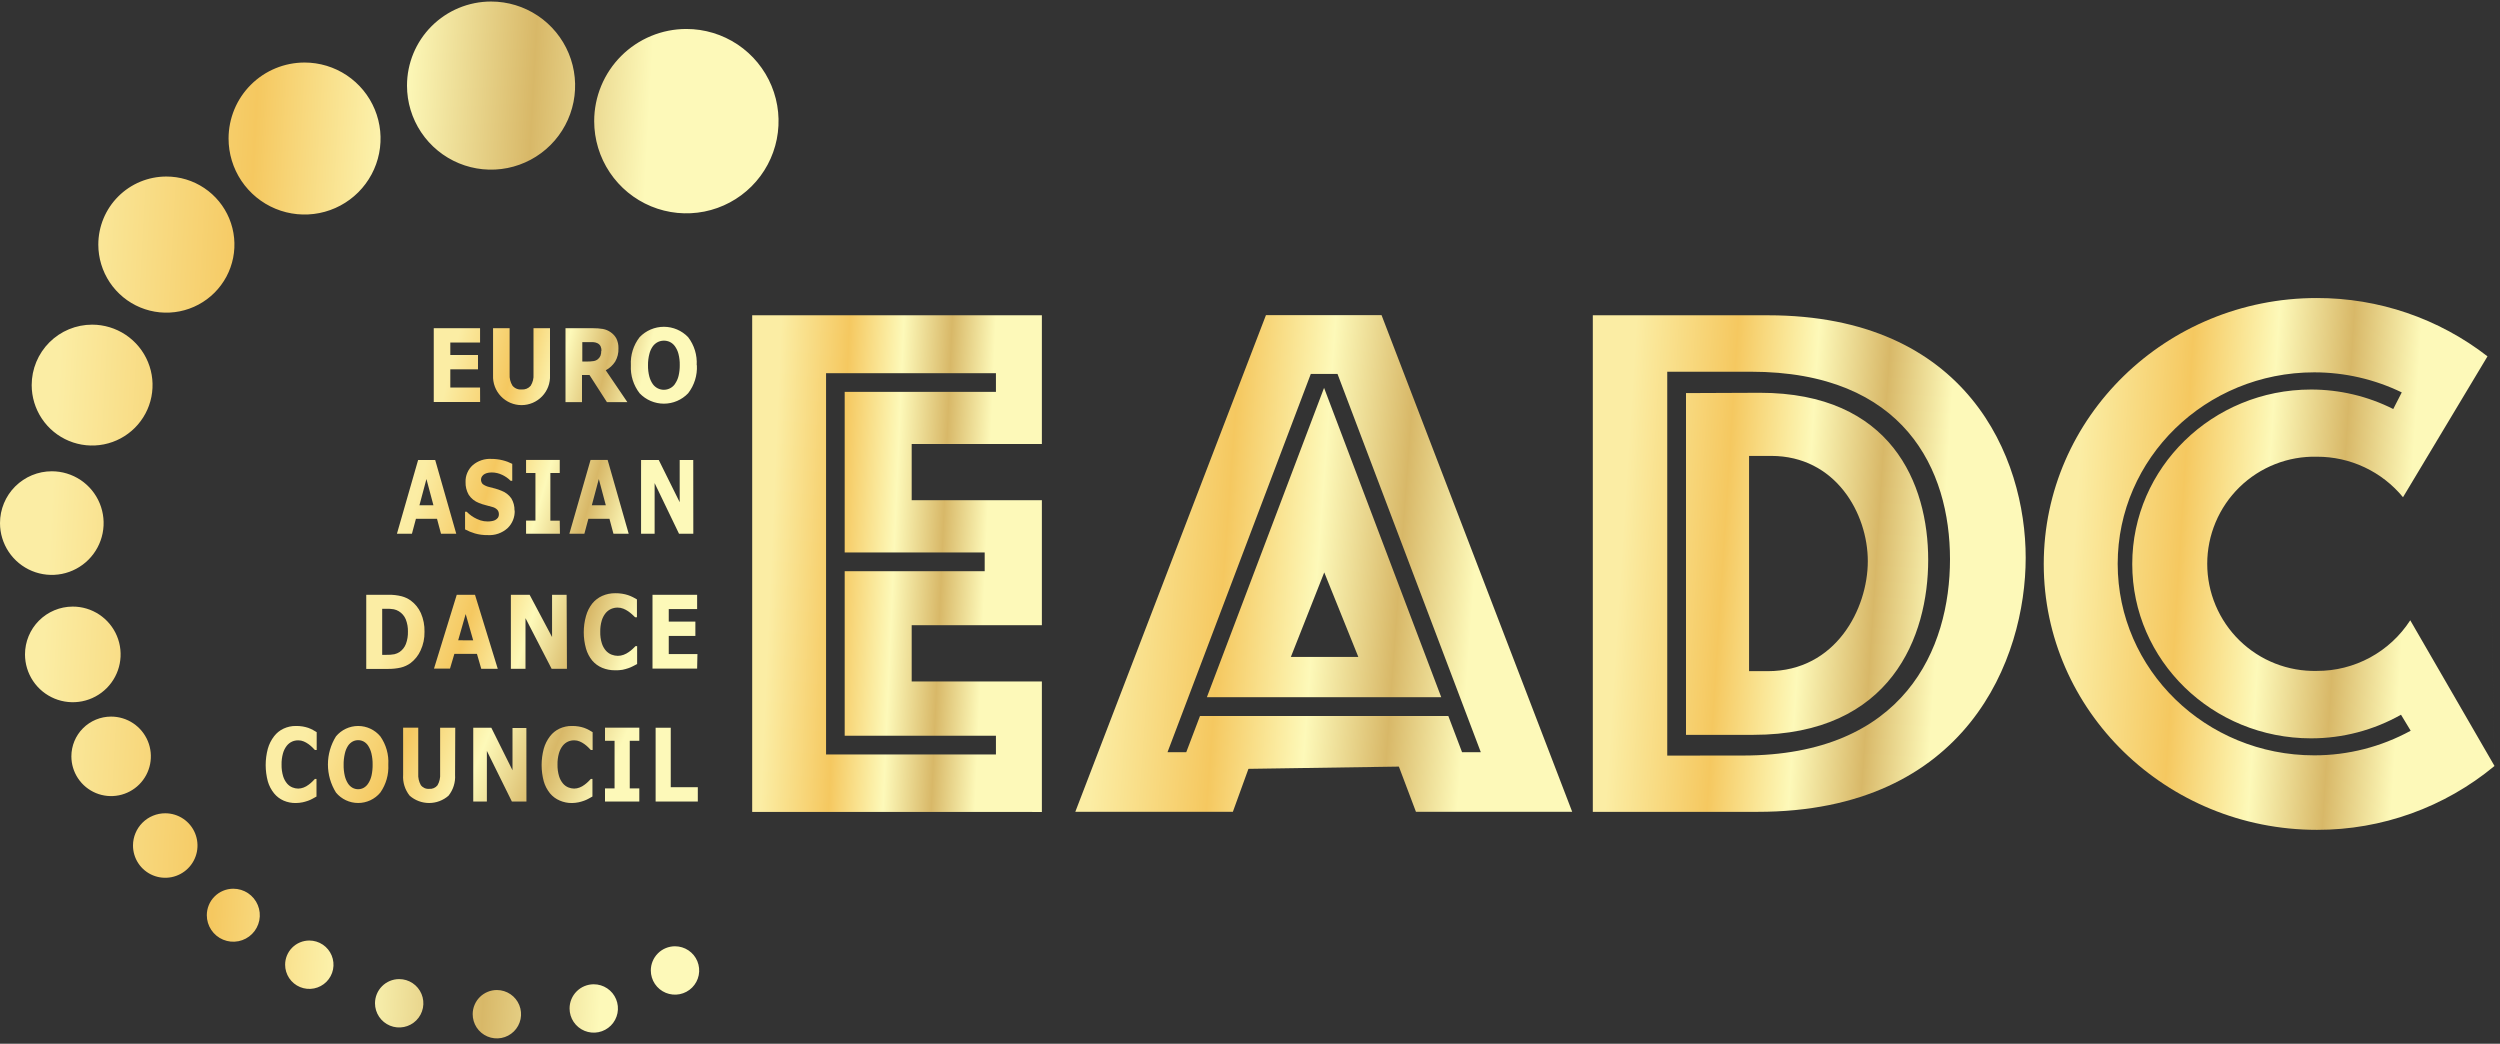 <?xml version="1.0" encoding="UTF-8"?> <svg xmlns="http://www.w3.org/2000/svg" width="400" height="167" viewBox="0 0 400 167" fill="none"><rect x="0" y="0" width="400" height="167" fill="#333333" stroke="none"/> <path fill-rule="evenodd" clip-rule="evenodd" d="M159.35 59.715H132.17V120.715H159.35V117.715H135.15V91.395H157.55V88.395H135.15V62.695H159.35V59.715ZM120.35 129.905V50.445H166.7V71.035H145.87V80.035H166.7V100.035H145.87V109.035H166.7V129.915L120.35 129.905Z" fill="url(#paint0_linear_112_521)"></path> <path fill-rule="evenodd" clip-rule="evenodd" d="M231.73 114.555H192L189.8 120.355H186.8L209.73 59.825H214L236.93 120.355H233.93L231.73 114.555ZM193.1 111.555H230.6L211.85 62.055L193.1 111.555ZM217.33 105.105H206.54L211.88 91.585L217.33 105.105ZM172.05 129.885L202.55 50.425H221.05L251.55 129.885H226.55L223.82 122.655L199.75 123.015L197.26 129.885H172.05Z" fill="url(#paint1_linear_112_521)"></path> <path fill-rule="evenodd" clip-rule="evenodd" d="M279.85 72.945V107.385H282.85C293.7 107.385 298.85 97.435 298.85 89.785C298.85 82.135 293.69 72.945 283.38 72.945H279.85ZM254.85 129.895V50.445H282.85C314.75 50.445 324.11 73.125 324.11 89.245C324.11 105.365 314.74 129.895 281.19 129.895H254.85ZM266.76 120.895V59.475H280.12C304.77 59.475 312 75.225 312 89.475C312 103.725 304.76 120.885 278.83 120.885L266.76 120.895ZM269.76 62.895V117.575H280.51C302.64 117.575 308.51 101.775 308.51 89.575C308.51 77.375 302.61 62.845 281.57 62.845L269.76 62.895Z" fill="url(#paint2_linear_112_521)"></path> <path fill-rule="evenodd" clip-rule="evenodd" d="M385.71 116.915C380.979 119.503 375.673 120.858 370.28 120.855C352.91 120.855 338.83 107.135 338.83 90.215C338.83 73.295 352.91 59.575 370.28 59.575C375.129 59.575 379.915 60.672 384.28 62.785L382.92 65.445C378.841 63.392 374.337 62.323 369.77 62.325C354 62.325 341.16 74.815 341.16 90.245C341.16 105.675 353.97 118.135 369.78 118.135C374.819 118.137 379.773 116.834 384.16 114.355L385.71 116.915ZM399.11 122.565C391.13 129.18 381.085 132.792 370.72 132.775C346.6 132.775 327 113.715 327 90.245C327 66.775 346.56 47.685 370.68 47.685C380.572 47.665 390.187 50.948 398 57.015M398 57.015L384.48 79.555C382.808 77.522 380.706 75.886 378.324 74.765C375.943 73.644 373.342 73.067 370.71 73.075C368.425 73.019 366.152 73.422 364.025 74.258C361.898 75.094 359.959 76.348 358.323 77.944C356.688 79.541 355.388 81.449 354.501 83.555C353.613 85.661 353.156 87.924 353.156 90.21C353.156 92.495 353.613 94.758 354.501 96.864C355.388 98.971 356.688 100.878 358.323 102.475C359.959 104.072 361.898 105.325 364.025 106.161C366.152 106.997 368.425 107.4 370.71 107.345C373.678 107.355 376.601 106.618 379.21 105.203C381.819 103.787 384.03 101.738 385.64 99.245L399.11 122.535" fill="url(#paint3_linear_112_521)"></path> <path fill-rule="evenodd" clip-rule="evenodd" d="M108 151.405C108.765 151.405 109.514 151.632 110.15 152.057C110.786 152.482 111.283 153.086 111.575 153.794C111.868 154.501 111.945 155.279 111.796 156.03C111.646 156.78 111.278 157.47 110.737 158.011C110.195 158.552 109.506 158.921 108.755 159.07C108.004 159.22 107.226 159.143 106.519 158.85C105.812 158.557 105.207 158.061 104.782 157.425C104.357 156.788 104.13 156.04 104.13 155.275C104.13 154.248 104.538 153.264 105.263 152.538C105.989 151.812 106.974 151.405 108 151.405ZM95 157.485C95.765 157.485 96.514 157.712 97.15 158.137C97.787 158.562 98.282 159.166 98.575 159.874C98.868 160.581 98.945 161.359 98.796 162.11C98.646 162.86 98.278 163.55 97.737 164.091C97.195 164.632 96.506 165.001 95.755 165.15C95.004 165.3 94.226 165.223 93.519 164.93C92.812 164.637 92.207 164.141 91.782 163.505C91.357 162.868 91.13 162.12 91.13 161.355C91.13 160.328 91.538 159.344 92.263 158.618C92.989 157.892 93.974 157.485 95 157.485ZM79.52 158.405C80.286 158.409 81.033 158.64 81.668 159.069C82.302 159.498 82.795 160.105 83.084 160.814C83.373 161.524 83.445 162.303 83.291 163.053C83.137 163.803 82.764 164.491 82.219 165.029C81.674 165.567 80.981 165.931 80.229 166.075C79.477 166.22 78.699 166.137 77.993 165.839C77.288 165.541 76.687 165.041 76.266 164.401C75.846 163.761 75.624 163.01 75.63 162.245C75.638 161.225 76.048 160.25 76.77 159.531C77.493 158.812 78.471 158.407 79.49 158.405H79.52ZM63.86 156.655C64.626 156.653 65.375 156.878 66.013 157.302C66.65 157.726 67.148 158.33 67.442 159.037C67.737 159.744 67.815 160.522 67.667 161.273C67.519 162.025 67.151 162.715 66.61 163.258C66.069 163.8 65.38 164.169 64.629 164.32C63.878 164.47 63.099 164.394 62.391 164.101C61.684 163.808 61.079 163.312 60.653 162.676C60.227 162.039 60 161.29 60 160.525C60 159.505 60.402 158.527 61.119 157.802C61.837 157.078 62.811 156.665 63.83 156.655H63.86ZM49.49 150.485C50.255 150.485 51.004 150.712 51.64 151.137C52.276 151.562 52.773 152.166 53.065 152.874C53.358 153.581 53.435 154.359 53.286 155.11C53.136 155.86 52.768 156.55 52.227 157.091C51.685 157.632 50.996 158.001 50.245 158.15C49.494 158.3 48.716 158.223 48.009 157.93C47.302 157.637 46.697 157.141 46.272 156.505C45.847 155.868 45.62 155.12 45.62 154.355C45.62 153.332 46.025 152.35 46.746 151.625C47.468 150.9 48.447 150.49 49.47 150.485H49.49ZM37.33 142.195C38.169 142.195 38.988 142.443 39.686 142.909C40.383 143.375 40.926 144.037 41.247 144.812C41.568 145.587 41.652 146.439 41.489 147.262C41.325 148.084 40.921 148.84 40.328 149.433C39.735 150.026 38.98 150.43 38.157 150.593C37.335 150.757 36.482 150.673 35.707 150.352C34.933 150.031 34.27 149.488 33.805 148.79C33.339 148.093 33.09 147.273 33.09 146.435C33.09 145.314 33.534 144.238 34.325 143.444C35.116 142.649 36.189 142.2 37.31 142.195H37.33ZM26.44 130.125C27.462 130.125 28.462 130.428 29.311 130.997C30.16 131.566 30.822 132.374 31.211 133.319C31.6 134.265 31.7 135.304 31.498 136.306C31.295 137.308 30.8 138.227 30.074 138.947C29.349 139.667 28.425 140.156 27.422 140.35C26.418 140.545 25.38 140.437 24.438 140.04C23.495 139.644 22.692 138.976 22.13 138.122C21.568 137.268 21.272 136.267 21.28 135.245C21.291 133.883 21.839 132.581 22.805 131.622C23.772 130.663 25.078 130.125 26.44 130.125ZM17.78 114.655C19.038 114.655 20.267 115.028 21.313 115.726C22.359 116.425 23.174 117.419 23.656 118.581C24.137 119.743 24.263 121.022 24.018 122.255C23.772 123.489 23.167 124.622 22.277 125.512C21.388 126.401 20.255 127.007 19.021 127.252C17.787 127.498 16.508 127.372 15.346 126.891C14.184 126.409 13.191 125.594 12.492 124.548C11.793 123.502 11.42 122.273 11.42 121.015C11.42 119.328 12.09 117.71 13.283 116.517C14.476 115.325 16.093 114.655 17.78 114.655ZM11.61 97.055C13.125 97.047 14.608 97.489 15.871 98.324C17.134 99.16 18.121 100.352 18.706 101.749C19.291 103.146 19.448 104.686 19.158 106.172C18.867 107.659 18.142 109.026 17.073 110.1C16.005 111.174 14.642 111.906 13.157 112.205C11.672 112.503 10.132 112.354 8.732 111.776C7.332 111.198 6.134 110.218 5.292 108.959C4.45 107.7 4 106.219 4 104.705C4 102.683 4.8 100.743 6.226 99.309C7.652 97.876 9.588 97.065 11.61 97.055ZM8.29 75.405C9.93 75.405 11.532 75.891 12.896 76.802C14.259 77.713 15.322 79.007 15.949 80.522C16.576 82.037 16.741 83.704 16.421 85.312C16.101 86.92 15.311 88.397 14.152 89.556C12.992 90.716 11.515 91.505 9.907 91.825C8.299 92.145 6.632 91.981 5.118 91.354C3.603 90.726 2.308 89.664 1.397 88.3C0.486 86.937 0 85.334 0 83.695C0 81.496 0.873 79.387 2.428 77.833C3.983 76.278 6.091 75.405 8.29 75.405ZM14.74 51.945C16.652 51.945 18.522 52.512 20.112 53.574C21.703 54.637 22.942 56.147 23.674 57.914C24.406 59.681 24.597 61.625 24.224 63.501C23.851 65.377 22.93 67.1 21.578 68.452C20.225 69.805 18.502 70.726 16.627 71.099C14.751 71.472 12.806 71.28 11.04 70.549C9.272 69.817 7.762 68.577 6.7 66.987C5.637 65.397 5.07 63.527 5.07 61.615C5.07 59.05 6.089 56.59 7.902 54.777C9.716 52.963 12.175 51.945 14.74 51.945ZM26.62 28.245C28.774 28.245 30.879 28.883 32.67 30.08C34.461 31.276 35.857 32.977 36.681 34.967C37.505 36.957 37.721 39.147 37.301 41.259C36.881 43.372 35.843 45.312 34.32 46.835C32.797 48.358 30.857 49.395 28.744 49.815C26.632 50.236 24.442 50.02 22.453 49.196C20.463 48.371 18.762 46.976 17.565 45.185C16.369 43.394 15.73 41.288 15.73 39.135C15.73 36.246 16.877 33.477 18.92 31.434C20.962 29.392 23.732 28.245 26.62 28.245ZM48.73 10.005C51.135 10.005 53.486 10.718 55.486 12.054C57.485 13.39 59.044 15.289 59.964 17.511C60.885 19.733 61.126 22.178 60.656 24.537C60.187 26.896 59.029 29.062 57.328 30.763C55.628 32.464 53.461 33.622 51.102 34.091C48.743 34.56 46.298 34.319 44.077 33.399C41.855 32.479 39.956 30.92 38.619 28.92C37.283 26.921 36.57 24.57 36.57 22.165C36.57 18.94 37.851 15.847 40.132 13.566C42.412 11.286 45.505 10.005 48.73 10.005ZM78.57 0.245C81.23 0.245 83.831 1.033 86.042 2.511C88.254 3.989 89.978 6.09 90.996 8.548C92.014 11.005 92.281 13.71 91.762 16.319C91.243 18.928 89.962 21.324 88.081 23.205C86.2 25.086 83.803 26.367 81.194 26.886C78.585 27.405 75.881 27.139 73.423 26.121C70.965 25.103 68.865 23.379 67.387 21.167C65.909 18.955 65.12 16.355 65.12 13.695C65.12 10.127 66.537 6.706 69.059 4.184C71.582 1.662 75.003 0.245 78.57 0.245ZM109.82 4.635C112.737 4.635 115.589 5.5 118.015 7.12C120.44 8.741 122.331 11.045 123.447 13.74C124.564 16.435 124.856 19.401 124.287 22.262C123.717 25.123 122.313 27.752 120.25 29.814C118.187 31.877 115.559 33.282 112.698 33.851C109.836 34.42 106.871 34.128 104.175 33.012C101.48 31.895 99.177 30.005 97.556 27.579C95.935 25.154 95.07 22.302 95.07 19.385C95.07 15.473 96.624 11.721 99.39 8.955C102.156 6.189 105.908 4.635 109.82 4.635Z" fill="url(#paint4_linear_112_521)"></path> <path d="M108 61.415C108.267 61.03 108.461 60.6 108.57 60.145C108.705 59.578 108.768 58.997 108.76 58.415C108.774 57.804 108.703 57.195 108.55 56.605C108.437 56.174 108.247 55.768 107.99 55.405C107.782 55.11 107.504 54.873 107.18 54.715C106.882 54.576 106.558 54.504 106.23 54.504C105.902 54.504 105.578 54.576 105.28 54.715C104.956 54.873 104.675 55.106 104.46 55.395C104.197 55.765 104.006 56.183 103.9 56.625C103.746 57.215 103.672 57.824 103.68 58.435C103.669 59.041 103.739 59.647 103.89 60.235C104.001 60.667 104.187 61.077 104.44 61.445C104.64 61.729 104.906 61.962 105.215 62.122C105.524 62.283 105.867 62.366 106.215 62.366C106.563 62.366 106.906 62.283 107.215 62.122C107.524 61.962 107.79 61.729 107.99 61.445M111.5 58.445C111.588 60.058 111.091 61.648 110.1 62.925C109.599 63.45 108.997 63.868 108.331 64.154C107.664 64.439 106.946 64.587 106.22 64.587C105.494 64.587 104.776 64.439 104.11 64.154C103.443 63.868 102.841 63.45 102.34 62.925C101.349 61.648 100.852 60.058 100.94 58.445C100.847 56.825 101.345 55.226 102.34 53.945C102.841 53.421 103.444 53.004 104.11 52.719C104.777 52.434 105.495 52.287 106.22 52.287C106.945 52.287 107.663 52.434 108.33 52.719C108.996 53.004 109.599 53.421 110.1 53.945C111.082 55.224 111.568 56.815 111.47 58.425L111.5 58.445ZM100.38 64.345H97.11L94.32 60.005H93.12V64.345H90.48V52.515H94.91C95.433 52.509 95.955 52.549 96.47 52.635C96.909 52.715 97.325 52.889 97.69 53.145C98.072 53.4 98.387 53.743 98.61 54.145C98.853 54.635 98.97 55.178 98.95 55.725C98.984 56.47 98.803 57.209 98.43 57.855C98.052 58.438 97.532 58.916 96.92 59.245L100.38 64.345ZM96.24 56.145C96.248 55.886 96.197 55.63 96.09 55.395C95.973 55.17 95.782 54.994 95.55 54.895C95.354 54.807 95.144 54.756 94.93 54.745C94.69 54.745 94.42 54.745 94.11 54.745H93.17V57.845H93.97C94.305 57.847 94.639 57.823 94.97 57.775C95.232 57.737 95.478 57.626 95.68 57.455C95.852 57.306 95.988 57.122 96.08 56.915C96.171 56.661 96.211 56.393 96.2 56.125L96.24 56.145ZM88 60.045C88.029 60.661 87.933 61.276 87.717 61.854C87.501 62.432 87.17 62.96 86.744 63.406C86.318 63.852 85.806 64.208 85.239 64.45C84.672 64.693 84.062 64.818 83.445 64.818C82.828 64.818 82.218 64.693 81.651 64.45C81.084 64.208 80.572 63.852 80.146 63.406C79.72 62.96 79.389 62.432 79.173 61.854C78.958 61.276 78.861 60.661 78.89 60.045V52.515H81.54V59.875C81.496 60.521 81.657 61.165 82 61.715C82.175 61.924 82.399 62.089 82.651 62.193C82.904 62.298 83.178 62.339 83.45 62.315C83.72 62.338 83.992 62.298 84.244 62.198C84.496 62.097 84.721 61.938 84.9 61.735C85.25 61.184 85.412 60.535 85.36 59.885V52.515H88V60.045ZM76.82 64.325H69.4V52.515H76.81V54.805H72.05V56.805H76.48V59.095H72.05V62.005H76.81L76.82 64.325Z" fill="url(#paint5_linear_112_521)"></path> <path d="M110.93 85.395H108.64L104.74 77.295V85.395H102.57V73.595H105.4L108.75 80.355V73.595H110.92L110.93 85.395ZM96.93 80.845L95.81 76.645L94.69 80.845H96.93ZM100.59 85.395H98.15L97.51 83.005H94.14L93.5 85.395H91.1L94.49 73.585H97.22L100.59 85.395ZM89.59 85.395H84.17V83.295H85.67V75.685H84.17V73.585H89.56V75.685H88.06V83.305H89.56L89.59 85.395ZM82.35 81.685C82.37 82.211 82.277 82.735 82.079 83.223C81.881 83.711 81.581 84.151 81.2 84.515C80.767 84.903 80.261 85.2 79.711 85.389C79.162 85.578 78.58 85.654 78 85.615C77.324 85.626 76.65 85.539 76 85.355C75.45 85.191 74.917 84.973 74.41 84.705V81.875H74.67C75.138 82.362 75.695 82.756 76.31 83.035C77.027 83.392 77.839 83.515 78.63 83.385C78.827 83.362 79.02 83.308 79.2 83.225C79.372 83.135 79.524 83.012 79.65 82.865C79.778 82.677 79.838 82.451 79.82 82.225C79.819 81.977 79.727 81.738 79.56 81.555C79.353 81.347 79.094 81.198 78.81 81.125C78.46 81.015 78.1 80.915 77.71 80.825C77.341 80.737 76.98 80.62 76.63 80.475C75.964 80.222 75.394 79.768 75 79.175C74.641 78.549 74.464 77.835 74.49 77.115C74.474 76.61 74.569 76.107 74.768 75.643C74.966 75.178 75.264 74.762 75.64 74.425C76.473 73.716 77.548 73.358 78.64 73.425C79.243 73.424 79.845 73.498 80.43 73.645C80.96 73.774 81.474 73.966 81.96 74.215V76.925H81.7C81.307 76.53 80.846 76.208 80.34 75.975C79.829 75.727 79.268 75.597 78.7 75.595C78.502 75.594 78.305 75.61 78.11 75.645C77.915 75.679 77.726 75.743 77.55 75.835C77.386 75.92 77.246 76.044 77.14 76.195C77.008 76.386 76.946 76.618 76.966 76.85C76.987 77.081 77.087 77.299 77.25 77.465C77.549 77.681 77.89 77.834 78.25 77.915L79.25 78.175C79.591 78.27 79.924 78.387 80.25 78.525C80.88 78.762 81.424 79.183 81.81 79.735C82.164 80.322 82.341 80.999 82.32 81.685H82.35ZM69.35 80.845L68.23 76.645L67.11 80.845H69.35ZM73 85.395H70.56L69.92 83.005H66.55L65.91 85.395H63.51L66.9 73.595H69.63L73 85.395Z" fill="url(#paint6_linear_112_521)"></path> <path d="M111.54 106.975H104.4V95.165H111.54V97.454H107V99.454H111.26V101.745H107V104.655H111.59L111.54 106.975ZM98.36 107.245C97.674 107.247 96.995 107.115 96.36 106.855C95.743 106.598 95.195 106.201 94.76 105.695C94.299 105.13 93.959 104.476 93.76 103.775C93.281 102.071 93.281 100.268 93.76 98.564C93.959 97.839 94.298 97.159 94.76 96.564C95.187 96.039 95.731 95.621 96.35 95.344C97.004 95.054 97.714 94.907 98.43 94.915C98.805 94.91 99.18 94.937 99.55 94.995C99.862 95.046 100.169 95.119 100.47 95.215C100.748 95.308 101.018 95.422 101.28 95.555L101.91 95.904V98.764H101.62L101.15 98.314C100.948 98.13 100.735 97.96 100.51 97.805C100.263 97.636 99.998 97.496 99.72 97.385C99.431 97.268 99.122 97.211 98.81 97.215C98.467 97.215 98.127 97.283 97.81 97.415C97.462 97.565 97.154 97.794 96.91 98.085C96.623 98.439 96.409 98.847 96.28 99.284C96.107 99.872 96.026 100.482 96.04 101.095C96.023 101.725 96.111 102.353 96.3 102.955C96.437 103.386 96.662 103.784 96.96 104.125C97.207 104.399 97.515 104.611 97.86 104.745C98.179 104.869 98.518 104.933 98.86 104.935C99.174 104.933 99.486 104.875 99.78 104.765C100.08 104.656 100.363 104.504 100.62 104.315C100.831 104.168 101.031 104.008 101.22 103.835L101.68 103.385H101.94V106.245L101.23 106.615C101.001 106.733 100.764 106.833 100.52 106.915C100.222 107.017 99.918 107.1 99.61 107.165C99.197 107.233 98.778 107.26 98.36 107.245ZM90.71 107.005H88.26L84.08 98.904V107.005H81.74V95.165H84.74L88.33 101.925V95.165H90.66L90.71 107.005ZM75.71 102.455L74.51 98.245L73.31 102.445L75.71 102.455ZM79.64 107.005H77L76.31 104.615H72.7L72 106.975H69.44L73.08 95.165H76L79.64 107.005ZM65.27 101.085C65.289 100.401 65.17 99.721 64.92 99.085C64.694 98.546 64.302 98.094 63.8 97.794C63.556 97.648 63.289 97.543 63.01 97.484C62.607 97.419 62.198 97.392 61.79 97.404H61.15V104.775H61.79C62.232 104.788 62.675 104.755 63.11 104.675C63.406 104.605 63.687 104.483 63.94 104.315C64.393 104 64.741 103.558 64.94 103.045C65.178 102.409 65.29 101.733 65.27 101.055V101.085ZM67.92 101.085C67.943 102.12 67.728 103.146 67.29 104.085C66.934 104.873 66.388 105.56 65.7 106.085C65.227 106.43 64.69 106.678 64.12 106.815C63.464 106.961 62.792 107.031 62.12 107.025H58.6V95.165H62.18C62.881 95.153 63.58 95.234 64.26 95.404C64.789 95.54 65.287 95.775 65.73 96.094C66.43 96.612 66.984 97.3 67.34 98.094C67.75 99.037 67.948 100.057 67.92 101.085Z" fill="url(#paint7_linear_112_521)"></path> <path d="M111.65 128.245H104.9V116.435H107.32V125.955H111.65V128.245ZM102.29 128.245H96.8V126.145H98.33V118.525H96.8V116.425H102.29V118.525H100.76V126.145H102.29V128.245ZM91.5 128.485C90.836 128.491 90.179 128.359 89.57 128.095C88.96 127.841 88.421 127.443 88 126.935C87.541 126.368 87.201 125.715 87 125.015C86.546 123.308 86.546 121.512 87 119.805C87.201 119.08 87.541 118.401 88 117.805C88.399 117.283 88.917 116.865 89.51 116.585C90.135 116.291 90.819 116.144 91.51 116.155C91.868 116.15 92.226 116.177 92.58 116.235C92.878 116.286 93.173 116.359 93.46 116.455C93.721 116.549 93.975 116.663 94.22 116.795L94.82 117.145V120.005H94.54L94.1 119.555C93.909 119.371 93.705 119.201 93.49 119.045C93.256 118.877 93.005 118.736 92.74 118.625C92.468 118.509 92.175 118.451 91.88 118.455C91.536 118.448 91.195 118.516 90.88 118.655C90.548 118.808 90.257 119.037 90.03 119.325C89.755 119.682 89.551 120.09 89.43 120.525C89.265 121.113 89.187 121.723 89.2 122.335C89.185 122.964 89.27 123.592 89.45 124.195C89.579 124.623 89.794 125.021 90.08 125.365C90.309 125.636 90.601 125.849 90.93 125.985C91.225 126.106 91.541 126.171 91.86 126.175C92.158 126.172 92.453 126.115 92.73 126.005C93.018 125.895 93.287 125.744 93.53 125.555C93.731 125.408 93.921 125.248 94.1 125.075L94.54 124.625H94.79V127.445L94.12 127.815C93.905 127.932 93.681 128.033 93.45 128.115C93.169 128.217 92.882 128.3 92.59 128.365C92.231 128.44 91.866 128.48 91.5 128.485ZM84.23 128.245H81.9L77.9 120.145V128.245H75.72V116.435H78.61L82 123.245V116.485H84.22L84.23 128.245ZM72.81 123.965C72.891 125.173 72.517 126.369 71.76 127.315C70.9 128.066 69.797 128.48 68.655 128.48C67.513 128.48 66.41 128.066 65.55 127.315C64.792 126.369 64.417 125.173 64.5 123.965V116.425H66.92V123.785C66.877 124.421 67.019 125.057 67.33 125.615C67.482 125.82 67.684 125.983 67.916 126.089C68.149 126.194 68.405 126.237 68.66 126.215C68.913 126.239 69.168 126.2 69.403 126.101C69.637 126.001 69.842 125.844 70 125.645C70.323 125.084 70.469 124.44 70.42 123.795V116.435H72.84L72.81 123.965ZM58.93 125.335C59.176 124.945 59.352 124.515 59.45 124.065C59.572 123.496 59.629 122.916 59.62 122.335C59.63 121.725 59.563 121.117 59.42 120.525C59.319 120.099 59.146 119.693 58.91 119.325C58.727 119.035 58.472 118.797 58.17 118.635C57.902 118.498 57.606 118.426 57.305 118.426C57.004 118.426 56.708 118.498 56.44 118.635C56.139 118.797 55.881 119.031 55.69 119.315C55.447 119.691 55.275 120.107 55.18 120.545C55.04 121.138 54.972 121.745 54.98 122.355C54.969 122.96 55.032 123.565 55.17 124.155C55.272 124.583 55.444 124.992 55.68 125.365C55.865 125.653 56.12 125.89 56.42 126.055C56.694 126.201 57 126.276 57.31 126.275C57.621 126.274 57.928 126.195 58.2 126.045C58.502 125.872 58.753 125.624 58.93 125.325V125.335ZM62.13 122.335C62.216 123.929 61.766 125.506 60.85 126.815C60.417 127.335 59.876 127.754 59.263 128.041C58.65 128.329 57.982 128.478 57.305 128.478C56.628 128.478 55.96 128.329 55.347 128.041C54.734 127.754 54.193 127.335 53.76 126.815C52.916 125.465 52.469 123.906 52.469 122.315C52.469 120.723 52.916 119.164 53.76 117.815C54.194 117.296 54.736 116.878 55.348 116.592C55.961 116.306 56.629 116.157 57.305 116.157C57.981 116.157 58.649 116.306 59.262 116.592C59.874 116.878 60.416 117.296 60.85 117.815C61.776 119.133 62.227 120.727 62.13 122.335ZM47.3 128.485C46.636 128.491 45.979 128.359 45.37 128.095C44.778 127.834 44.257 127.437 43.85 126.935C43.391 126.368 43.051 125.715 42.85 125.015C42.396 123.308 42.396 121.512 42.85 119.805C43.051 119.08 43.391 118.401 43.85 117.805C44.249 117.283 44.767 116.865 45.36 116.585C45.985 116.291 46.669 116.144 47.36 116.155C47.718 116.15 48.076 116.177 48.43 116.235C48.728 116.286 49.023 116.359 49.31 116.455C49.571 116.549 49.825 116.663 50.07 116.795L50.67 117.145V120.005H50.39L49.95 119.555C49.758 119.371 49.555 119.201 49.34 119.045C49.106 118.877 48.855 118.736 48.59 118.625C48.318 118.509 48.025 118.451 47.73 118.455C47.386 118.448 47.045 118.516 46.73 118.655C46.398 118.808 46.106 119.037 45.88 119.325C45.605 119.682 45.401 120.09 45.28 120.525C45.115 121.113 45.037 121.723 45.05 122.335C45.035 122.964 45.12 123.592 45.3 124.195C45.429 124.623 45.644 125.021 45.93 125.365C46.16 125.636 46.451 125.849 46.78 125.985C47.075 126.106 47.391 126.171 47.71 126.175C48.008 126.172 48.303 126.115 48.58 126.005C48.868 125.895 49.137 125.744 49.38 125.555C49.581 125.408 49.771 125.248 49.95 125.075L50.39 124.625H50.64V127.445L49.97 127.815C49.755 127.932 49.531 128.033 49.3 128.115C49.019 128.217 48.732 128.3 48.44 128.365C48.065 128.443 47.683 128.484 47.3 128.485Z" fill="url(#paint8_linear_112_521)"></path> <defs> <linearGradient id="paint0_linear_112_521" x1="124.313" y1="67.341" x2="160.468" y2="68.885" gradientUnits="userSpaceOnUse"> <stop stop-color="#FBEDA4"></stop> <stop offset="0.302" stop-color="#F5C860"></stop> <stop offset="0.542" stop-color="#FDF9B9"></stop> <stop offset="0.755" stop-color="#D8B868"></stop> <stop offset="0.948" stop-color="#FDF9B9"></stop> </linearGradient> <linearGradient id="paint1_linear_112_521" x1="178.847" y1="67.319" x2="240.643" y2="71.845" gradientUnits="userSpaceOnUse"> <stop stop-color="#FBEDA4"></stop> <stop offset="0.302" stop-color="#F5C860"></stop> <stop offset="0.542" stop-color="#FDF9B9"></stop> <stop offset="0.755" stop-color="#D8B868"></stop> <stop offset="0.948" stop-color="#FDF9B9"></stop> </linearGradient> <linearGradient id="paint2_linear_112_521" x1="260.772" y1="67.337" x2="314.677" y2="70.777" gradientUnits="userSpaceOnUse"> <stop stop-color="#FBEDA4"></stop> <stop offset="0.302" stop-color="#F5C860"></stop> <stop offset="0.542" stop-color="#FDF9B9"></stop> <stop offset="0.755" stop-color="#D8B868"></stop> <stop offset="0.948" stop-color="#FDF9B9"></stop> </linearGradient> <linearGradient id="paint3_linear_112_521" x1="333.165" y1="65.776" x2="389.301" y2="69.259" gradientUnits="userSpaceOnUse"> <stop stop-color="#FBEDA4"></stop> <stop offset="0.302" stop-color="#F5C860"></stop> <stop offset="0.542" stop-color="#FDF9B9"></stop> <stop offset="0.755" stop-color="#D8B868"></stop> <stop offset="0.948" stop-color="#FDF9B9"></stop> </linearGradient> <linearGradient id="paint4_linear_112_521" x1="10.65" y1="35.518" x2="107.706" y2="40.852" gradientUnits="userSpaceOnUse"> <stop stop-color="#FBEDA4"></stop> <stop offset="0.302" stop-color="#F5C860"></stop> <stop offset="0.542" stop-color="#FDF9B9"></stop> <stop offset="0.755" stop-color="#D8B868"></stop> <stop offset="0.948" stop-color="#FDF9B9"></stop> </linearGradient> <linearGradient id="paint5_linear_112_521" x1="73" y1="54.951" x2="104.031" y2="62.585" gradientUnits="userSpaceOnUse"> <stop stop-color="#FBEDA4"></stop> <stop offset="0.302" stop-color="#F5C860"></stop> <stop offset="0.542" stop-color="#FDF9B9"></stop> <stop offset="0.755" stop-color="#D8B868"></stop> <stop offset="0.948" stop-color="#FDF9B9"></stop> </linearGradient> <linearGradient id="paint6_linear_112_521" x1="67.564" y1="76.012" x2="101.85" y2="85.761" gradientUnits="userSpaceOnUse"> <stop stop-color="#FBEDA4"></stop> <stop offset="0.302" stop-color="#F5C860"></stop> <stop offset="0.542" stop-color="#FDF9B9"></stop> <stop offset="0.755" stop-color="#D8B868"></stop> <stop offset="0.948" stop-color="#FDF9B9"></stop> </linearGradient> <linearGradient id="paint7_linear_112_521" x1="63.13" y1="97.537" x2="100.814" y2="109.387" gradientUnits="userSpaceOnUse"> <stop stop-color="#FBEDA4"></stop> <stop offset="0.302" stop-color="#F5C860"></stop> <stop offset="0.542" stop-color="#FDF9B9"></stop> <stop offset="0.755" stop-color="#D8B868"></stop> <stop offset="0.948" stop-color="#FDF9B9"></stop> </linearGradient> <linearGradient id="paint8_linear_112_521" x1="48.421" y1="118.776" x2="94.662" y2="137.756" gradientUnits="userSpaceOnUse"> <stop stop-color="#FBEDA4"></stop> <stop offset="0.302" stop-color="#F5C860"></stop> <stop offset="0.542" stop-color="#FDF9B9"></stop> <stop offset="0.755" stop-color="#D8B868"></stop> <stop offset="0.948" stop-color="#FDF9B9"></stop> </linearGradient> </defs> </svg> 